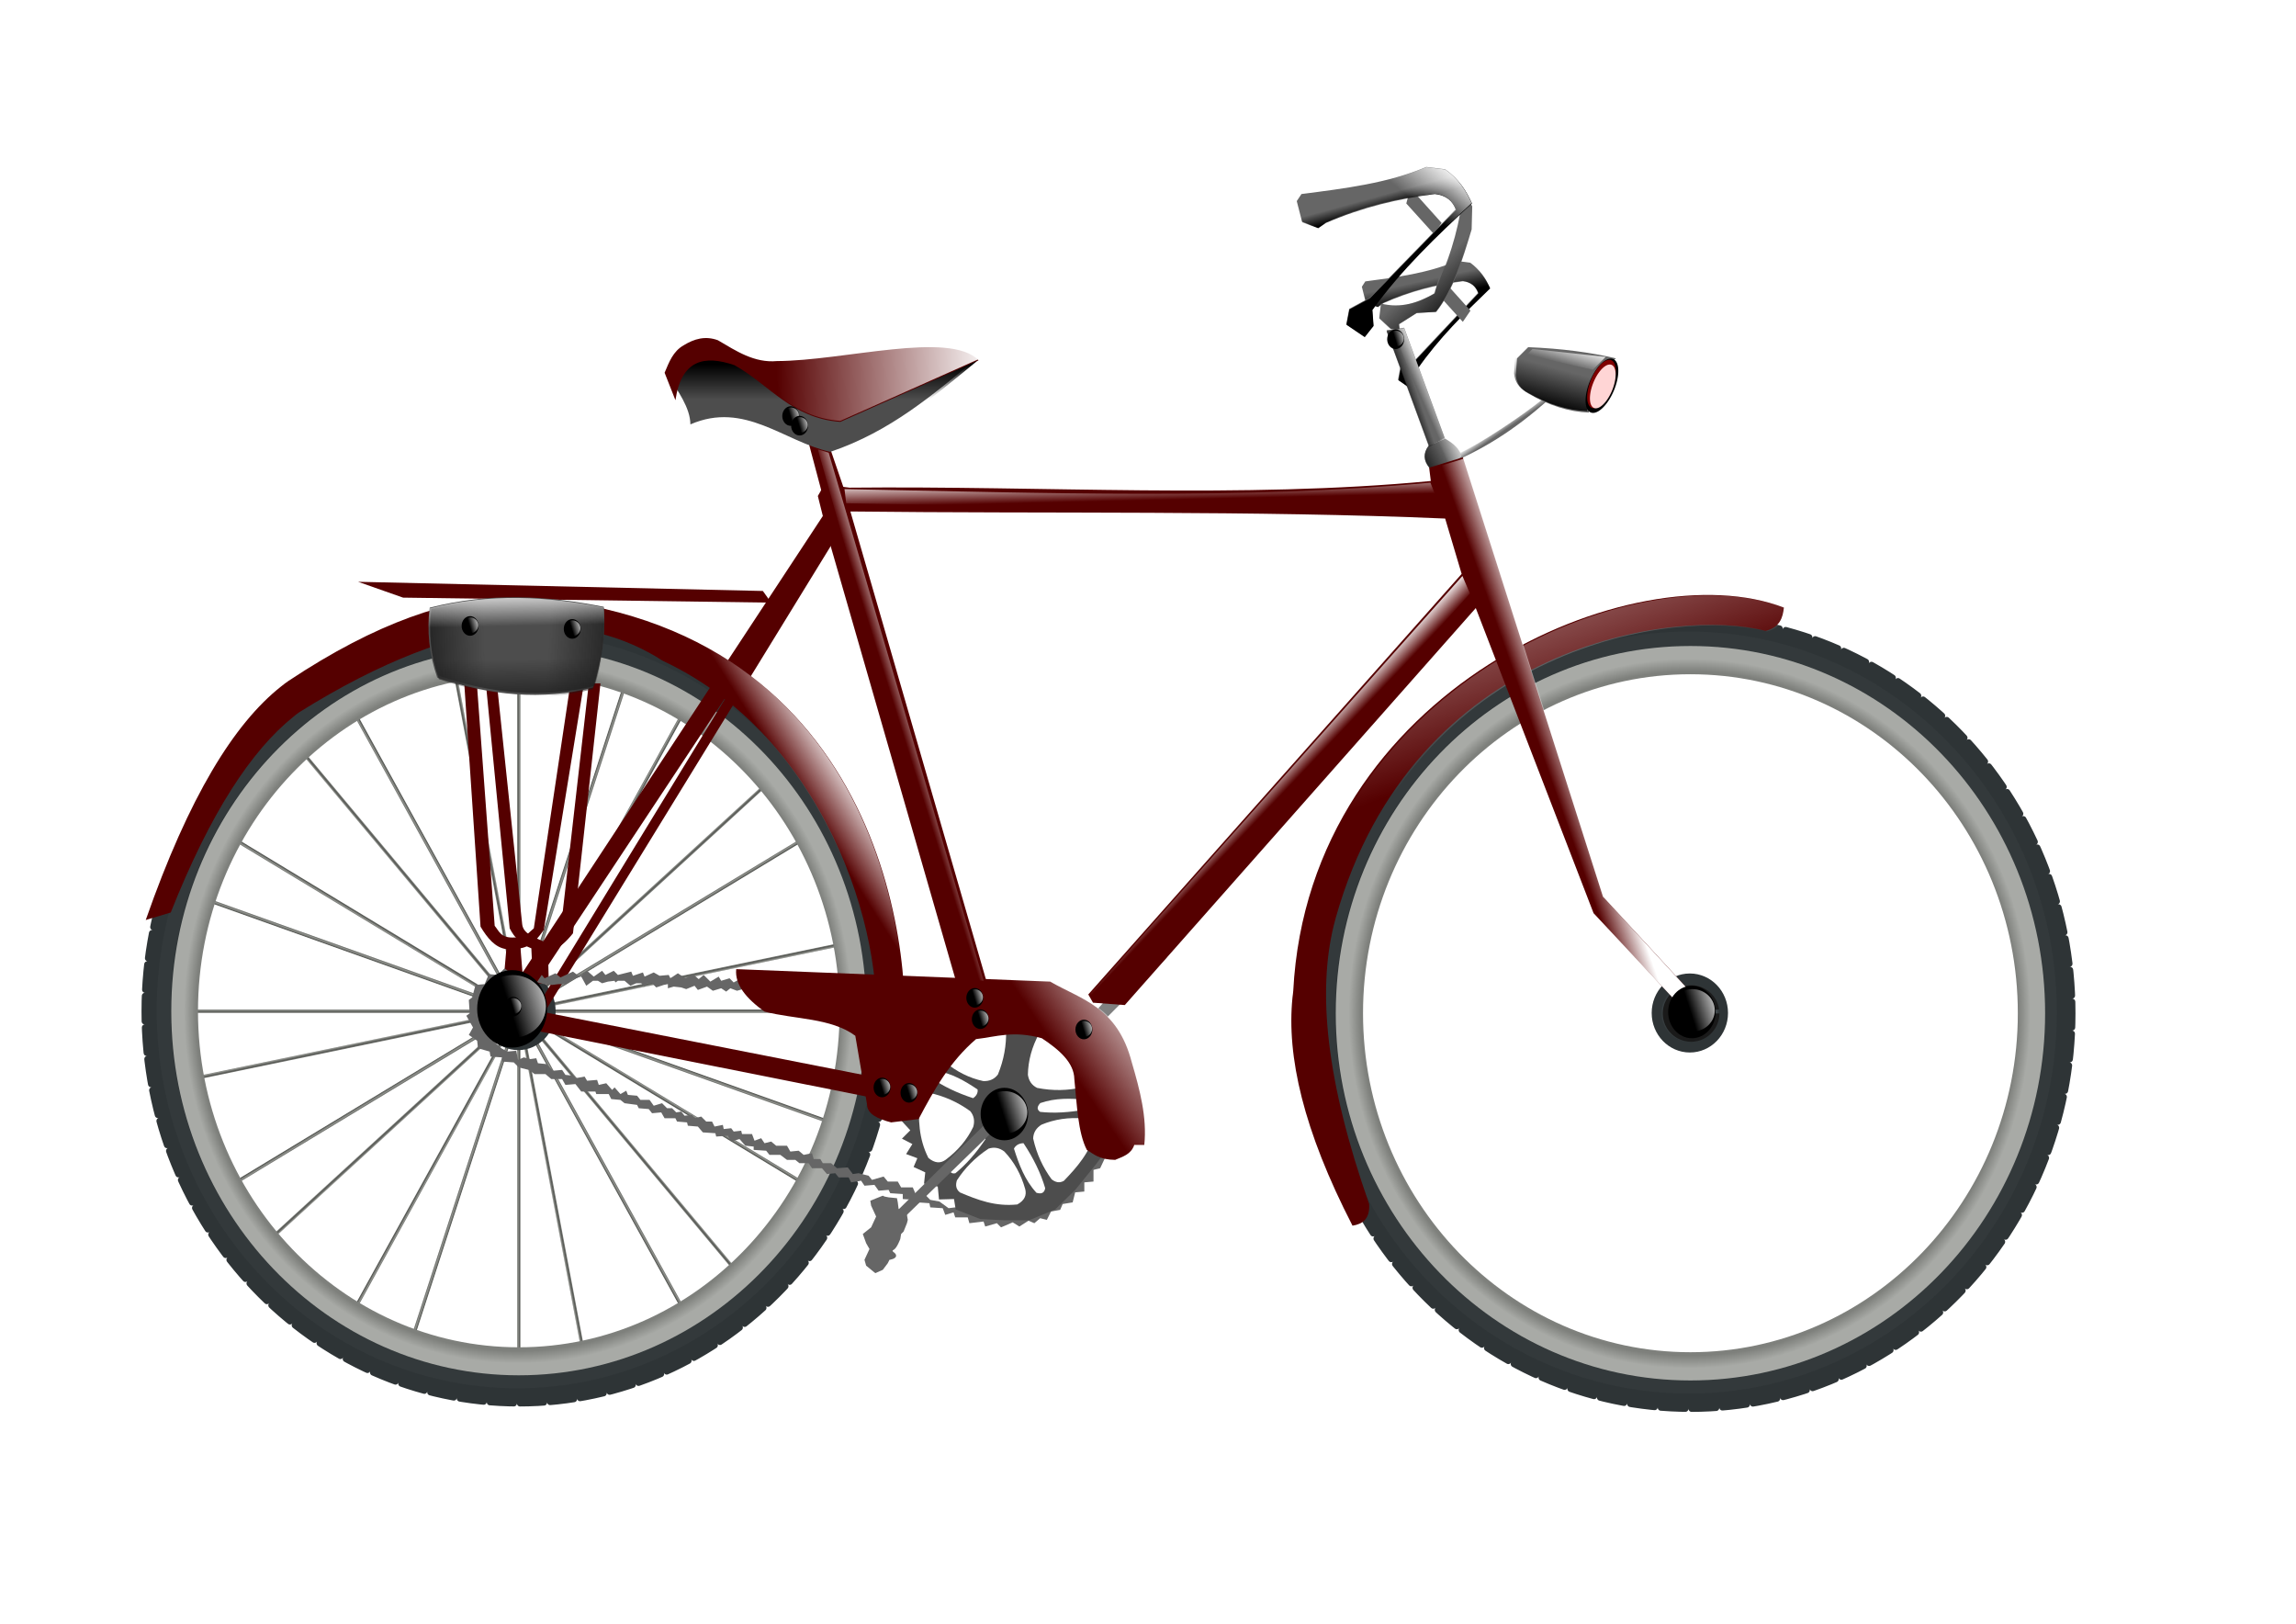<?xml version="1.0"?>
<svg xmlns:rdf="http://www.w3.org/1999/02/22-rdf-syntax-ns#" xmlns="http://www.w3.org/2000/svg" xmlns:cc="http://creativecommons.org/ns#" xmlns:xlink="http://www.w3.org/1999/xlink" xmlns:dc="http://purl.org/dc/elements/1.1/" xmlns:svg="http://www.w3.org/2000/svg" id="svg2985" height="210mm" width="297mm" version="1.1">
  <defs id="defs2987">
    <linearGradient id="linearGradient4360" x1="163.68" gradientUnits="userSpaceOnUse" y1="240.83" gradientTransform="translate(37.46 77.362)" x2="199.51" y2="239.61">
      <stop id="stop4356" stop-color="#1a1a1a" offset="0"/>
      <stop id="stop4358" stop-color="#1a1a1a" stop-opacity="0" offset="1"/>
    </linearGradient>
    <linearGradient id="linearGradient4402" x1="352.61" gradientUnits="userSpaceOnUse" y1="244.5" gradientTransform="translate(-45.603 70.033)" x2="313.93" y2="242.05">
      <stop id="stop4398" stop-color="#1a1a1a" offset="0"/>
      <stop id="stop4400" stop-color="#1a1a1a" stop-opacity="0" offset="1"/>
    </linearGradient>
    <linearGradient id="linearGradient4444" x1="524.44" gradientUnits="userSpaceOnUse" y1="364.61" gradientTransform="translate(-266.7 -17.916)" x2="524.03" y2="340.18">
      <stop id="stop4440" stop-color="#1a1a1a" offset="0"/>
      <stop id="stop4442" stop-color="#1a1a1a" stop-opacity="0" offset="1"/>
    </linearGradient>
    <linearGradient id="linearGradient4486" x1="527.69" gradientUnits="userSpaceOnUse" y1="258.75" gradientTransform="translate(-275.65 27.688)" x2="528.1" y2="278.29">
      <stop id="stop4482" stop-color="#fff" offset="0"/>
      <stop id="stop4484" stop-color="#fff" stop-opacity="0" offset="1"/>
    </linearGradient>
    <linearGradient id="linearGradient4519" y2="169.71" gradientUnits="userSpaceOnUse" y1="167.12" x2="379.47" x1="485.13">
      <stop id="stop4515" stop-color="#fff" offset="0"/>
      <stop id="stop4517" stop-color="#fff" stop-opacity="0" offset="1"/>
    </linearGradient>
    <linearGradient id="linearGradient4545" x1="532.64" gradientUnits="userSpaceOnUse" y1="188.71" gradientTransform="translate(-130.14 -10.365)" x2="532.64" y2="205.7">
      <stop id="stop4541" offset="0"/>
      <stop id="stop4543" stop-opacity="0" offset="1"/>
    </linearGradient>
    <linearGradient id="linearGradient4798" y2="602.81" gradientUnits="userSpaceOnUse" x2="622.16" y1="597.51" x1="638.85">
      <stop id="stop4771-4" stop-color="#fff" offset="0"/>
      <stop id="stop4773-5" stop-color="#fff" stop-opacity="0" offset="1"/>
    </linearGradient>
    <linearGradient id="linearGradient5212" x1="2262.3" xlink:href="#linearGradient4174" spreadMethod="reflect" gradientUnits="userSpaceOnUse" y1="431.39" gradientTransform="matrix(.68 -.134 .037 .186 737.79 1096.9)" x2="2263.8" y2="431.39"/>
    <linearGradient id="linearGradient4174">
      <stop id="stop4176" stop-color="#555753" offset="0"/>
      <stop id="stop4178" stop-color="#91938e" offset="1"/>
    </linearGradient>
    <linearGradient id="linearGradient4967" x1="2262.3" xlink:href="#linearGradient4174" spreadMethod="reflect" gradientUnits="userSpaceOnUse" y1="431.39" gradientTransform="matrix(-.68 .134 -.037 -.186 3888.1 858.95)" x2="2263.8" y2="431.39"/>
    <linearGradient id="linearGradient4961" x1="2262.3" xlink:href="#linearGradient4174" spreadMethod="reflect" gradientUnits="userSpaceOnUse" y1="431.39" gradientTransform="matrix(.134 .68 -.186 .037 2194 -597.23)" x2="2263.8" y2="431.39"/>
    <linearGradient id="linearGradient4883" x1="2262.3" xlink:href="#linearGradient4174" spreadMethod="reflect" gradientUnits="userSpaceOnUse" y1="431.39" gradientTransform="matrix(.693 0 0 .189 744.65 788.94)" x2="2263.8" y2="431.39"/>
    <linearGradient id="linearGradient4877" x1="2262.3" xlink:href="#linearGradient4174" spreadMethod="reflect" gradientUnits="userSpaceOnUse" y1="431.39" gradientTransform="matrix(.6 .346 -.095 .164 1049.2 30.117)" x2="2263.8" y2="431.39"/>
    <linearGradient id="linearGradient4871" x1="2262.3" xlink:href="#linearGradient4174" spreadMethod="reflect" gradientUnits="userSpaceOnUse" y1="431.39" gradientTransform="matrix(.346 .6 -.164 .095 1692.5 -474.75)" x2="2263.8" y2="431.39"/>
    <linearGradient id="linearGradient4865" x1="2262.3" xlink:href="#linearGradient4174" spreadMethod="reflect" gradientUnits="userSpaceOnUse" y1="431.39" gradientTransform="matrix(0 .693 -.189 1.6235e-8 2501.9 -590.37)" x2="2263.8" y2="431.39"/>
    <linearGradient id="linearGradient4862" x1="2262.3" xlink:href="#linearGradient4174" spreadMethod="reflect" gradientUnits="userSpaceOnUse" y1="431.39" gradientTransform="matrix(-.346 .6 -.164 -.095 3260.7 -285.77)" x2="2263.8" y2="431.39"/>
    <linearGradient id="linearGradient4853" x1="2262.3" xlink:href="#linearGradient4174" spreadMethod="reflect" gradientUnits="userSpaceOnUse" y1="431.39" gradientTransform="matrix(-.6 .346 -.095 -.164 3765.6 357.44)" x2="2263.8" y2="431.39"/>
    <linearGradient id="linearGradient4841" x1="2262.3" xlink:href="#linearGradient4174" spreadMethod="reflect" gradientUnits="userSpaceOnUse" y1="431.39" gradientTransform="matrix(-.6 -.346 .095 -.164 3576.6 1925.7)" x2="2263.8" y2="431.39"/>
    <linearGradient id="linearGradient4835" x1="2262.3" xlink:href="#linearGradient4174" spreadMethod="reflect" gradientUnits="userSpaceOnUse" y1="431.39" gradientTransform="matrix(-.346 -.6 .164 -.095 2933.4 2430.6)" x2="2263.8" y2="431.39"/>
    <linearGradient id="linearGradient4829" x1="2262.3" xlink:href="#linearGradient4174" spreadMethod="reflect" gradientUnits="userSpaceOnUse" y1="431.39" gradientTransform="matrix(1.4924e-8 -.693 .189 -1.6235e-8 2124 2546.2)" x2="2263.8" y2="431.39"/>
    <linearGradient id="linearGradient4823" x1="2262.3" xlink:href="#linearGradient4174" spreadMethod="reflect" gradientUnits="userSpaceOnUse" y1="431.39" gradientTransform="matrix(.346 -.6 .164 .095 1365.1 2241.6)" x2="2263.8" y2="431.39"/>
    <linearGradient id="linearGradient4817" x1="2262.3" xlink:href="#linearGradient4174" spreadMethod="reflect" gradientUnits="userSpaceOnUse" y1="431.39" gradientTransform="matrix(.6 -.346 .095 .164 860.27 1598.4)" x2="2263.8" y2="431.39"/>
    <linearGradient id="linearGradient4957" x1="2262.3" xlink:href="#linearGradient4174" spreadMethod="reflect" gradientUnits="userSpaceOnUse" y1="431.39" gradientTransform="matrix(.656 .223 -.061 .179 889.34 293.38)" x2="2263.8" y2="431.39"/>
    <linearGradient id="linearGradient4959" x1="2262.3" xlink:href="#linearGradient4174" spreadMethod="reflect" gradientUnits="userSpaceOnUse" y1="431.39" gradientTransform="matrix(.456 .521 -.143 .125 1422.3 -326.71)" x2="2263.8" y2="431.39"/>
    <linearGradient id="linearGradient4963" x1="2262.3" xlink:href="#linearGradient4174" spreadMethod="reflect" gradientUnits="userSpaceOnUse" y1="431.39" gradientTransform="matrix(-.223 .656 -.179 -.061 2997.5 -445.68)" x2="2263.8" y2="431.39"/>
    <linearGradient id="linearGradient4965" x1="2262.3" xlink:href="#linearGradient4174" spreadMethod="reflect" gradientUnits="userSpaceOnUse" y1="431.39" gradientTransform="matrix(-.521 .456 -.125 -.143 3617.6 87.318)" x2="2263.8" y2="431.39"/>
    <linearGradient id="linearGradient4969" x1="2262.3" xlink:href="#linearGradient4174" spreadMethod="reflect" gradientUnits="userSpaceOnUse" y1="431.39" gradientTransform="matrix(-.656 -.223 .061 -.179 3736.5 1662.5)" x2="2263.8" y2="431.39"/>
    <linearGradient id="linearGradient4971" x1="2262.3" xlink:href="#linearGradient4174" spreadMethod="reflect" gradientUnits="userSpaceOnUse" y1="431.39" gradientTransform="matrix(-.456 -.521 .143 -.125 3203.5 2282.6)" x2="2263.8" y2="431.39"/>
    <linearGradient id="linearGradient4973" x1="2262.3" xlink:href="#linearGradient4174" spreadMethod="reflect" gradientUnits="userSpaceOnUse" y1="431.39" gradientTransform="matrix(-.134 -.68 .186 -.037 2431.9 2553.1)" x2="2263.8" y2="431.39"/>
    <linearGradient id="linearGradient4975" x1="2262.3" xlink:href="#linearGradient4174" spreadMethod="reflect" gradientUnits="userSpaceOnUse" y1="431.39" gradientTransform="matrix(.223 -.656 .179 .061 1628.4 2401.5)" x2="2263.8" y2="431.39"/>
    <linearGradient id="linearGradient4977" x1="2262.3" xlink:href="#linearGradient4174" spreadMethod="reflect" gradientUnits="userSpaceOnUse" y1="431.39" gradientTransform="matrix(.521 -.456 .125 .143 1008.3 1868.5)" x2="2263.8" y2="431.39"/>
    <linearGradient id="linearGradient4847" x1="2262.3" xlink:href="#linearGradient4174" spreadMethod="reflect" gradientUnits="userSpaceOnUse" y1="431.39" gradientTransform="matrix(-.693 -2.8317e-8 -1.6235e-8 -.189 3881.2 1166.9)" x2="2263.8" y2="431.39"/>
    <filter id="filter5583" color-interpolation-filters="sRGB">
      <feGaussianBlur id="feGaussianBlur5585" stdDeviation="27.212"/>
    </filter>
    <radialGradient id="radialGradient4129" gradientUnits="userSpaceOnUse" cy="977.92" cx="2312.9" gradientTransform="matrix(.182 0 0 .183 1891.4 799.18)" r="1151.6">
      <stop id="stop4125" stop-color="#555753" offset="0"/>
      <stop id="stop4131" stop-color="#7e807c" offset=".964"/>
      <stop id="stop4127" stop-color="#a8aaa6" offset="1"/>
    </radialGradient>
    <radialGradient id="radialGradient4999" gradientUnits="userSpaceOnUse" cy="882.66" cx="2226.4" gradientTransform="matrix(.764 0 0 .736 526.09 233.35)" r="133.34">
      <stop id="stop4995" stop-color="#2e3436" offset="0"/>
      <stop id="stop5192" stop-color="#505a5e" offset=".821"/>
      <stop id="stop4997" stop-color="#2e3436" offset="1"/>
    </radialGradient>
    <linearGradient id="linearGradient3595" y2="187.08" gradientUnits="userSpaceOnUse" y1="183.62" x2="691.58" x1="699.52">
      <stop id="stop3450" stop-color="#fff" offset="0"/>
      <stop id="stop3452" stop-color="#fff" stop-opacity="0" offset="1"/>
    </linearGradient>
    <linearGradient id="linearGradient3637" y2="99.136" gradientUnits="userSpaceOnUse" y1="79.999" x2="692.39" x1="707.87">
      <stop id="stop4751" stop-color="#fff" offset="0"/>
      <stop id="stop4753" stop-color="#fff" stop-opacity="0" offset="1"/>
    </linearGradient>
    <linearGradient id="linearGradient3641" y2="180.16" gradientUnits="userSpaceOnUse" y1="169.78" x2="772.2" x1="775.05">
      <stop id="stop4691" stop-color="#fff" offset="0"/>
      <stop id="stop4693" stop-color="#fff" stop-opacity="0" offset="1"/>
    </linearGradient>
    <linearGradient id="linearGradient3644" y2="374.38" gradientUnits="userSpaceOnUse" y1="370.72" x2="446.26" x1="458.07">
      <stop id="stop4655" stop-color="#fff" offset="0"/>
      <stop id="stop4657" stop-color="#fff" stop-opacity="0" offset="1"/>
    </linearGradient>
    <linearGradient id="linearGradient3647" y2="395.15" gradientUnits="userSpaceOnUse" y1="387.82" x2="620.12" x1="612.39">
      <stop id="stop4645" stop-color="#fff" offset="0"/>
      <stop id="stop4647" stop-color="#fff" stop-opacity="0" offset="1"/>
    </linearGradient>
    <linearGradient id="linearGradient3650" y2="244.56" gradientUnits="userSpaceOnUse" y1="232.18" x2="559.13" x1="558.84">
      <stop id="stop4635" stop-color="#fff" offset="0"/>
      <stop id="stop4637" stop-color="#fff" stop-opacity="0" offset="1"/>
    </linearGradient>
    <linearGradient id="linearGradient3653" y2="529.11" gradientUnits="userSpaceOnUse" y1="497.35" x2="527.69" x1="574.11">
      <stop id="stop4625" stop-color="#fff" offset="0"/>
      <stop id="stop4627" stop-color="#fff" stop-opacity="0" offset="1"/>
    </linearGradient>
    <linearGradient id="linearGradient3656" y2="292.13" gradientUnits="userSpaceOnUse" y1="286.43" x2="727.21" x1="743.49">
      <stop id="stop4599" stop-color="#fff" offset="0"/>
      <stop id="stop4601" stop-color="#fff" stop-opacity="0" offset="1"/>
    </linearGradient>
    <linearGradient id="linearGradient3670" x1="583.89" gradientUnits="userSpaceOnUse" y1="201.95" gradientTransform="translate(106.53 -1.152)" x2="588.78" y2="200.23">
      <stop id="stop4304" stop-color="#1a1a1a" offset="0"/>
      <stop id="stop4306" stop-color="#1a1a1a" stop-opacity="0" offset="1"/>
    </linearGradient>
    <linearGradient id="linearGradient3673" x1="571.8" gradientUnits="userSpaceOnUse" y1="172.59" gradientTransform="translate(141.37 -25.912)" x2="558.26" y2="157.9">
      <stop id="stop4278" stop-color="#1a1a1a" offset="0"/>
      <stop id="stop4280" stop-color="#1a1a1a" stop-opacity="0" offset="1"/>
    </linearGradient>
    <linearGradient id="linearGradient3678" x1="557.98" gradientUnits="userSpaceOnUse" y1="96.001" gradientTransform="translate(114.01 7.198)" x2="556.25" y2="89.667">
      <stop id="stop4206" offset="0"/>
      <stop id="stop4208" stop-opacity="0" offset="1"/>
    </linearGradient>
    <linearGradient id="linearGradient3681" x1="878.14" gradientUnits="userSpaceOnUse" y1="168.27" gradientTransform="translate(-120.92 31.095)" x2="883.32" y2="149.27">
      <stop id="stop4180" offset="0"/>
      <stop id="stop4182" stop-opacity="0" offset="1"/>
    </linearGradient>
    <linearGradient id="linearGradient3685" y2="410.21" gradientUnits="userSpaceOnUse" y1="394.74" x2="404.73" x1="429.16">
      <stop id="stop4681" stop-color="#fff" offset="0"/>
      <stop id="stop4683" stop-color="#fff" stop-opacity="0" offset="1"/>
    </linearGradient>
    <linearGradient id="linearGradient3702" y2="219.86" gradientUnits="userSpaceOnUse" y1="215.18" x2="704.81" x1="715.81">
      <stop id="stop3492" stop-color="#fff" offset="0"/>
      <stop id="stop3494" stop-color="#fff" stop-opacity="0" offset="1"/>
    </linearGradient>
    <linearGradient id="linearGradient3705" x1="582.45" gradientUnits="userSpaceOnUse" y1="214.91" gradientTransform="translate(113.44 12.668)" x2="593.39" y2="208.86">
      <stop id="stop4330" stop-color="#1a1a1a" offset="0"/>
      <stop id="stop4332" stop-color="#1a1a1a" stop-opacity="0" offset="1"/>
    </linearGradient>
    <linearGradient id="linearGradient3709" y2="354.84" gradientUnits="userSpaceOnUse" y1="194.41" x2="772" x1="712.55">
      <stop id="stop4573" stop-color="#fff" offset="0"/>
      <stop id="stop4575" stop-color="#fff" stop-opacity="0" offset="1"/>
    </linearGradient>
    <linearGradient id="linearGradient3719" x1="550.49" gradientUnits="userSpaceOnUse" y1="129.98" gradientTransform="translate(147.41 16.411)" x2="548.47" y2="120.76">
      <stop id="stop4232" offset="0"/>
      <stop id="stop4234" stop-opacity="0" offset="1"/>
    </linearGradient>
    <linearGradient id="linearGradient3723" y2="210.5" gradientUnits="userSpaceOnUse" y1="207.24" x2="735.55" x1="733.32">
      <stop id="stop3518" stop-color="#fff" offset="0"/>
      <stop id="stop3520" stop-color="#fff" stop-opacity="0" offset="1"/>
    </linearGradient>
    <filter id="filter5583-6" color-interpolation-filters="sRGB">
      <feGaussianBlur id="feGaussianBlur5585-5" stdDeviation="27.212"/>
    </filter>
  </defs>
  <g id="layer1">
    <g id="g4251">
      <g id="g3252-1" transform="matrix(.779 0 0 .816 -1548.1 -303.69)">
        <path id="path5208-4" fill-rule="evenodd" fill="url(#linearGradient5212)" d="m2270.3 767.66 41.634 210.46 1.975-0.391-41.634-210.46-1.975 0.391z"/>
        <path id="path4945-3" fill-rule="evenodd" fill="url(#linearGradient4967)" d="m2355.6 1188.2-41.634-210.46-1.975 0.391 41.635 210.46 1.975-0.391z"/>
        <path id="path4939-6" fill-rule="evenodd" fill="url(#linearGradient4961)" d="m2523.2 935.3-210.46 41.635 0.391 1.975 210.46-41.635-0.391-1.975z"/>
        <path id="path4168-8" fill-rule="evenodd" fill="url(#linearGradient4883)" d="m2311.9 763.39v214.54h2.014v-214.54h-2.014z"/>
        <path id="path4186-7" fill-rule="evenodd" fill="url(#linearGradient4877)" d="m2419.3 791.62-107.27 185.79 1.744 1.007 107.27-185.79-1.744-1.007z"/>
        <path id="path4194-5" fill-rule="evenodd" fill="url(#linearGradient4871)" d="m2498.2 869.78-185.79 107.27 1.007 1.744 185.79-107.27-1.007-1.744z"/>
        <path id="path4202-9" fill-rule="evenodd" fill="url(#linearGradient4865)" d="m2527.5 976.92-214.54 0v2.013l214.54 0v-2.013z"/>
        <path id="path4206-2" fill-rule="evenodd" fill="url(#linearGradient4862)" d="m2499.2 1084.3-185.79-107.27-1.007 1.744 185.79 107.27 1.007-1.744z"/>
        <path id="path4218-8" fill-rule="evenodd" fill="url(#linearGradient4853)" d="m2421.1 1163.2-107.27-185.79-1.744 1.007 107.27 185.79 1.744-1.007z"/>
        <path id="path4601-0" fill-rule="evenodd" fill="url(#linearGradient4841)" d="m2206.5 1164.2 107.27-185.79-1.744-1.007-107.27 185.79 1.744 1.007z"/>
        <path id="path4609-6" fill-rule="evenodd" fill="url(#linearGradient4835)" d="m2127.6 1086.1 185.79-107.27-1.007-1.744-185.79 107.27 1.007 1.744z"/>
        <path id="path4617-4" fill-rule="evenodd" fill="url(#linearGradient4829)" d="m2098.4 978.93h214.54v-2.013l-214.54 0v2.013z"/>
        <path id="path4625-9" fill-rule="evenodd" fill="url(#linearGradient4823)" d="m2126.6 871.53 185.79 107.27 1.007-1.744-185.79-107.27-1.007 1.744z"/>
        <path id="path4633-1" fill-rule="evenodd" fill="url(#linearGradient4817)" d="m2204.8 792.63 107.27 185.79 1.744-1.007-107.27-185.79-1.744 1.007z"/>
        <path id="path4935-5" fill-rule="evenodd" fill="url(#linearGradient4957)" d="m2381.2 774.52-69.172 203.08 1.906 0.649 69.172-203.08-1.906-0.649z"/>
        <path id="path4937-2" fill-rule="evenodd" fill="url(#linearGradient4959)" d="m2473.7 835.88-161.44 141.29 1.326 1.515 161.44-141.29-1.326-1.515z"/>
        <path id="path4941-3" fill-rule="evenodd" fill="url(#linearGradient4963)" d="m2516.3 1046.1-203.08-69.172-0.649 1.906 203.08 69.172 0.649-1.906z"/>
        <path id="path4943-0" fill-rule="evenodd" fill="url(#linearGradient4965)" d="m2455 1138.7-141.29-161.44-1.515 1.326 141.29 161.44 1.515-1.326z"/>
        <path id="path4947-9" fill-rule="evenodd" fill="url(#linearGradient4969)" d="m2244.7 1181.3 69.172-203.08-1.906-0.649-69.172 203.08 1.906 0.649z"/>
        <path id="path4949-8" fill-rule="evenodd" fill="url(#linearGradient4971)" d="m2152.2 1120 161.44-141.29-1.326-1.515-161.44 141.29 1.326 1.515z"/>
        <path id="path4951-1" fill-rule="evenodd" fill="url(#linearGradient4973)" d="m2102.7 1020.5 210.46-41.635-0.391-1.975-210.46 41.635 0.391 1.975z"/>
        <path id="path4953-5" fill-rule="evenodd" fill="url(#linearGradient4975)" d="m2109.5 909.7 203.08 69.172 0.649-1.906-203.08-69.172-0.649 1.906z"/>
        <path id="path4955-8" fill-rule="evenodd" fill="url(#linearGradient4977)" d="m2170.9 817.14 141.29 161.44 1.515-1.326-141.29-161.44-1.515 1.326z"/>
        <path id="path4226-3" fill-rule="evenodd" fill="url(#linearGradient4847)" d="m2313.9 1192.5v-214.54l-2.013-0v214.54h2.013z"/>
        <path id="path2160-9" stroke-linejoin="round" d="m2312.9 743.02c-129.66 0-234.9 105.23-234.9 234.9 0 129.66 105.23 234.9 234.9 234.9 129.66 0 234.9-105.24 234.9-234.9s-105.23-234.9-234.9-234.9zm0 16.781c120.4 0 218.12 97.715 218.12 218.12s-97.716 218.12-218.12 218.12-218.12-97.722-218.12-218.12 97.715-218.12 218.12-218.12z" stroke="#2e3436" stroke-linecap="round" stroke-dasharray="15.153, 3.788" stroke-width="3.788" fill="#2e3436"/>
        <path id="path5560-2" opacity=".165" d="m2312.9-219.41c-660.91-0-1197.3 536.4-1197.3 1197.3 0 660.91 536.4 1197.3 1197.3 1197.3 660.91-0 1197.3-536.43 1197.3-1197.3-0-660.91-536.4-1197.3-1197.3-1197.3zm0 45.75c635.67 0 1151.6 515.89 1151.6 1151.6 0 635.66-515.9 1151.6-1151.6 1151.6-635.6 0-1151.5-515.9-1151.5-1151.6 0-635.67 515.89-1151.6 1151.6-1151.6z" transform="matrix(.189 0 0 .189 1874.8 792.69)" filter="url(#filter5583-6)" fill="#eeeeec"/>
        <path id="path2164-5" d="m2312.9 759.8c-120.4 0-218.12 97.715-218.12 218.12s97.715 218.12 218.12 218.12 218.12-97.721 218.12-218.12-97.716-218.12-218.12-218.12zm0 16.781c111.14 0 201.34 90.197 201.34 201.34s-90.202 201.34-201.34 201.34-201.34-90.202-201.34-201.34 90.202-201.34 201.34-201.34z" fill="url(#radialGradient4129)"/>
        <path id="path4151-3" transform="matrix(.176 0 0 .176 1920.7 822.43)" fill="url(#radialGradient4999)" d="m2359.7 882.66c0 73.642-59.698 133.34-133.34 133.34s-133.34-59.698-133.34-133.34 59.698-133.34 133.34-133.34 133.34 59.698 133.34 133.34z"/>
        <path id="path4983-2" transform="matrix(.106 0 0 .106 2077.3 884.49)" fill="#2e3436" d="m2359.7 882.66c0 73.642-59.698 133.34-133.34 133.34s-133.34-59.698-133.34-133.34 59.698-133.34 133.34-133.34 133.34 59.698 133.34 133.34z"/>
      </g>
      <g id="g3252" transform="matrix(.795 0 0 .823 -1012.3 -309.54)">
        <path id="path5208" fill-rule="evenodd" fill="url(#linearGradient5212)" d="m2270.3 767.66 41.634 210.46 1.975-0.391-41.634-210.46-1.975 0.391z"/>
        <path id="path4945" fill-rule="evenodd" fill="url(#linearGradient4967)" d="m2355.6 1188.2-41.634-210.46-1.975 0.391 41.635 210.46 1.975-0.391z"/>
        <path id="path4939" fill-rule="evenodd" fill="url(#linearGradient4961)" d="m2523.2 935.3-210.46 41.635 0.391 1.975 210.46-41.635-0.391-1.975z"/>
        <path id="path4168" fill-rule="evenodd" fill="url(#linearGradient4883)" d="m2311.9 763.39v214.54h2.014v-214.54h-2.014z"/>
        <path id="path4186" fill-rule="evenodd" fill="url(#linearGradient4877)" d="m2419.3 791.62-107.27 185.79 1.744 1.007 107.27-185.79-1.744-1.007z"/>
        <path id="path4194" fill-rule="evenodd" fill="url(#linearGradient4871)" d="m2498.2 869.78-185.79 107.27 1.007 1.744 185.79-107.27-1.007-1.744z"/>
        <path id="path4202" fill-rule="evenodd" fill="url(#linearGradient4865)" d="m2527.5 976.92-214.54 0v2.013l214.54 0v-2.013z"/>
        <path id="path4206" fill-rule="evenodd" fill="url(#linearGradient4862)" d="m2499.2 1084.3-185.79-107.27-1.007 1.744 185.79 107.27 1.007-1.744z"/>
        <path id="path4218" fill-rule="evenodd" fill="url(#linearGradient4853)" d="m2421.1 1163.2-107.27-185.79-1.744 1.007 107.27 185.79 1.744-1.007z"/>
        <path id="path4601" fill-rule="evenodd" fill="url(#linearGradient4841)" d="m2206.5 1164.2 107.27-185.79-1.744-1.007-107.27 185.79 1.744 1.007z"/>
        <path id="path4609" fill-rule="evenodd" fill="url(#linearGradient4835)" d="m2127.6 1086.1 185.79-107.27-1.007-1.744-185.79 107.27 1.007 1.744z"/>
        <path id="path4617" fill-rule="evenodd" fill="url(#linearGradient4829)" d="m2098.4 978.93h214.54v-2.013l-214.54 0v2.013z"/>
        <path id="path4625" fill-rule="evenodd" fill="url(#linearGradient4823)" d="m2126.6 871.53 185.79 107.27 1.007-1.744-185.79-107.27-1.007 1.744z"/>
        <path id="path4633" fill-rule="evenodd" fill="url(#linearGradient4817)" d="m2204.8 792.63 107.27 185.79 1.744-1.007-107.27-185.79-1.744 1.007z"/>
        <path id="path4935" fill-rule="evenodd" fill="url(#linearGradient4957)" d="m2381.2 774.52-69.172 203.08 1.906 0.649 69.172-203.08-1.906-0.649z"/>
        <path id="path4937" fill-rule="evenodd" fill="url(#linearGradient4959)" d="m2473.7 835.88-161.44 141.29 1.326 1.515 161.44-141.29-1.326-1.515z"/>
        <path id="path4941" fill-rule="evenodd" fill="url(#linearGradient4963)" d="m2516.3 1046.1-203.08-69.172-0.649 1.906 203.08 69.172 0.649-1.906z"/>
        <path id="path4943" fill-rule="evenodd" fill="url(#linearGradient4965)" d="m2455 1138.7-141.29-161.44-1.515 1.326 141.29 161.44 1.515-1.326z"/>
        <path id="path4947" fill-rule="evenodd" fill="url(#linearGradient4969)" d="m2244.7 1181.3 69.172-203.08-1.906-0.649-69.172 203.08 1.906 0.649z"/>
        <path id="path4949" fill-rule="evenodd" fill="url(#linearGradient4971)" d="m2152.2 1120 161.44-141.29-1.326-1.515-161.44 141.29 1.326 1.515z"/>
        <path id="path4951" fill-rule="evenodd" fill="url(#linearGradient4973)" d="m2102.7 1020.5 210.46-41.635-0.391-1.975-210.46 41.635 0.391 1.975z"/>
        <path id="path4953" fill-rule="evenodd" fill="url(#linearGradient4975)" d="m2109.5 909.7 203.08 69.172 0.649-1.906-203.08-69.172-0.649 1.906z"/>
        <path id="path4955" fill-rule="evenodd" fill="url(#linearGradient4977)" d="m2170.9 817.14 141.29 161.44 1.515-1.326-141.29-161.44-1.515 1.326z"/>
        <path id="path4226" fill-rule="evenodd" fill="url(#linearGradient4847)" d="m2313.9 1192.5v-214.54l-2.013-0v214.54h2.013z"/>
        <path id="path2160" stroke-linejoin="round" d="m2312.9 743.02c-129.66 0-234.9 105.23-234.9 234.9 0 129.66 105.23 234.9 234.9 234.9 129.66 0 234.9-105.24 234.9-234.9s-105.23-234.9-234.9-234.9zm0 16.781c120.4 0 218.12 97.715 218.12 218.12s-97.716 218.12-218.12 218.12-218.12-97.722-218.12-218.12 97.715-218.12 218.12-218.12z" stroke="#2e3436" stroke-linecap="round" stroke-dasharray="15.153, 3.788" stroke-width="3.788" fill="#2e3436"/>
        <path id="path5560" opacity=".165" d="m2312.9-219.41c-660.91-0-1197.3 536.4-1197.3 1197.3 0 660.91 536.4 1197.3 1197.3 1197.3 660.91-0 1197.3-536.43 1197.3-1197.3-0-660.91-536.4-1197.3-1197.3-1197.3zm0 45.75c635.67 0 1151.6 515.89 1151.6 1151.6 0 635.66-515.9 1151.6-1151.6 1151.6-635.6 0-1151.5-515.9-1151.5-1151.6 0-635.67 515.89-1151.6 1151.6-1151.6z" transform="matrix(.189 0 0 .189 1874.8 792.69)" filter="url(#filter5583)" fill="#eeeeec"/>
        <path id="path2164" d="m2312.9 759.8c-120.4 0-218.12 97.715-218.12 218.12s97.715 218.12 218.12 218.12 218.12-97.721 218.12-218.12-97.716-218.12-218.12-218.12zm0 16.781c111.14 0 201.34 90.197 201.34 201.34s-90.202 201.34-201.34 201.34-201.34-90.202-201.34-201.34 90.202-201.34 201.34-201.34z" fill="url(#radialGradient4129)"/>
        <path id="path4151" transform="matrix(.176 0 0 .176 1920.7 822.43)" fill="url(#radialGradient4999)" d="m2359.7 882.66c0 73.642-59.698 133.34-133.34 133.34s-133.34-59.698-133.34-133.34 59.698-133.34 133.34-133.34 133.34 59.698 133.34 133.34z"/>
        <path id="path4983" transform="matrix(.106 0 0 .106 2077.3 884.49)" fill="#2e3436" d="m2359.7 882.66c0 73.642-59.698 133.34-133.34 133.34s-133.34-59.698-133.34-133.34 59.698-133.34 133.34-133.34 133.34 59.698 133.34 133.34z"/>
      </g>
      <path id="path3007" fill="#500" d="m407.17 265.26-142.51 232.09-3.26-3.26 141.7-232.09z"/>
      <path id="path3009" fill="#500" d="m863.2 308.42c-43.245-11.522-172.17 5.685-210.13 140.17-0.371 1.313-0.719 2.647-1.048 4.001-7.736 31.873-4.008 75.144 17.369 135.96 0.405 7.273-3.148 9.795-8.143 10.586-24.098-46.757-32.235-82.815-29.354-111.49 0.11-1.09 0.32-2.161 0.376-3.237 7.672-147.97 167.44-215.31 239.89-187.4-0.547 5.02-1.978 9.597-8.958 11.401z"/>
      <path id="path3011" fill="#500" d="m83.47 446.05-12.215 3.664c21.104-60.385 43.26-96.081 66.167-114.16 1.206-0.951 2.39-1.889 3.623-2.709 43.017-28.602 78.98-40.614 109.37-41.085 1.917-0.03 3.815-0.085 5.684 0.048 180.29 12.778 191.63 184.87 184.87 224.27l-13.844-7.329c7.47-41.392-18.268-145.79-102.8-185.59-1.267-0.597-2.374-1.489-3.584-2.201-39.081-22.991-94.142-22.861-174.33 27.126-1.066 0.665-2.024 1.522-3.034 2.334-20.408 16.392-40.423 46.591-59.901 95.627z"/>
      <path id="path3013" fill="none" d="m115.23 336.11c4.069 4.13 7.432 8.361 7.736 13.029l-22.394 31.759c-2.903 0.694-7.943-1.467-10.586-2.85z"/>
      <path id="path3015" fill="none" d="m115.23 335.7-24.837 41.939c-1.493 0.238-2.986 0.532-4.479-0.814l10.179-43.567c7.042 0.068 14.202 0.004 19.137 2.443z"/>
      <path id="path3019" fill="#500" d="m226.79 331.22 8.143 121.74c3.354 5.584 7.116 10.251 12.622 10.994l-1.629 18.73 10.179 0.814-1.629-19.951c5.997-1.155 8.551-5.179 11.401-8.958l19.544-120.12-6.515-0.407-17.916 119.71c-2.661 2.184-4.667 5.351-9.365 4.479-6.786 0.452-7.582-3.089-9.772-5.7l-8.958-121.74z"/>
      <path id="path3021" fill="#500" d="m237.38 332.44 11.808 121.34c2.268 4.518 5.607 7.965 10.586 9.772l0.814 17.101 7.736 0.407-0.407-15.472c5.018-1.544 8.816-5.123 12.215-9.365l13.437-122.15h-5.7l-13.437 117.67c-1.679 4.314-4.702 6.948-8.551 8.551-4.651-2.149-10.084-3.809-10.586-8.551l-12.622-120.12z"/>
      <path id="path3044" fill="#500" d="m480.05 536.84-232.09-45.603-2.036 9.365 232.9 46.418z"/>
      <path id="path3200" fill="#666" d="m537.87 571.05-3.257 0.814v5.7l-4.479 0.407v4.479l-4.479 0.407-1.222 4.886-4.886 0.814-1.222 2.85-4.479 0.814-2.036 4.072-3.257-0.814-2.85 2.443-2.85-1.222-4.479 2.85-3.257-2.036-5.7 2.443-2.036-2.036-5.7 1.629-0.814-2.443-6.922 0.814-0.814-2.85h-6.108l-0.814-2.443-4.072 1.222-1.222-3.257-6.108-0.407-0.407-2.036-5.7-0.407-0.814-1.222-6.515-0.407v-2.443l-6.108-0.407-0.814-1.629-4.886 0.407-2.036-2.85-4.886 0.407-1.629-2.443-4.886 0.814-1.222-2.443h-4.886l-1.629-2.036-4.072 0.407-2.443-2.85h-4.886l-1.629-2.443h-4.479l-2.036-1.629h-4.072l-3.257-2.443h-5.293l-1.629-2.036-6.108-0.407v-1.629l-4.072-0.407-2.85-3.257-4.072 1.222-1.629-2.85-5.7 0.407-0.407-1.629-6.108-0.407-2.443-2.85-4.886-0.407-0.407-1.629-4.886-0.407-0.814-1.629h-5.293l-1.629-2.85-4.479 0.407-1.629-2.036-4.886-0.407-0.814-1.629-6.108-0.814-2.036-1.629-4.479-0.407-1.222-2.443h-6.108l-0.407-1.222h-6.922l-2.85-3.664-4.886 0.407-1.629-2.85h-5.293l-2.85-2.443h-5.293l-2.85-2.036-4.886-1.222-2.443-2.443-5.7-0.407v-2.036l-5.7-0.407-0.407-2.443-5.7-1.629-0.407-3.664-4.072-2.85 2.036-3.664-3.257-5.7 1.629-1.222-0.407-6.515 1.629-1.222 1.629-6.108 4.479-0.407 2.036-4.886 4.479 0.407 3.257-3.257 4.479 3.664 5.293-2.443 2.85 3.257 4.479-2.443 2.443 2.85 5.293-2.443 2.443 2.036 6.108-2.85 3.257 2.443 3.664-2.85 3.257 2.85 4.072-2.85 1.629 2.036 4.072-2.036 2.036 2.036 6.515-1.629 0.814 2.036 4.886-1.629 0.814 2.036 4.479-2.036 2.85 1.629 4.479-0.407 0.814 1.629 3.664-2.443 3.664 2.443 3.664-2.036 2.85 2.443 2.443-2.036 3.257 3.257 4.072-2.443 1.222 2.036 4.072-1.222 2.036 2.036 3.664-2.036 1.629 2.443-0.814 2.85-2.85 0.814-3.257-1.222-2.036 1.629-2.443-1.629-4.072 1.222-2.85-2.036-4.479 1.629-1.629-2.036-4.072 1.629-2.443-0.814-3.664-0.407-2.85 0.814v-2.036l-2.036 0.407-3.664 1.222-2.036-2.036h-2.443l-1.222 1.629-1.629-1.629h-2.443l-2.85 1.222-2.85-2.443h-3.257l-1.222 0.814-0.407-0.814-3.257 0.407-2.85 0.814-2.036-1.222h-2.443l-3.257 2.443-2.443-4.479-4.072 1.222-3.257 2.443h-3.664l-3.257 0.407-4.072-0.407-4.479-1.222-5.293-0.407-5.7-0.814-5.7 0.814-6.108 3.257-3.257 3.664 0.407 7.736 0.814 8.551 3.664 5.293 4.886 4.479 2.85 1.629 4.479-0.407 0.814 4.479 2.85-1.222 3.257 0.814 2.85-0.407 0.814 2.443 4.072 0.407 3.257 3.257 4.479-0.407 1.629 2.443 4.072 0.407 0.814 1.222 4.479-0.814 1.222 2.036 4.886-0.407 0.814 2.443 3.664-0.814 2.85 3.257 1.222-1.222 2.85 3.257 2.85-1.629 0.814 2.036 4.479 0.407 1.629 2.036h4.479l2.036 2.85 4.072-1.222 2.443 2.443h2.443l2.036 2.036 2.443-0.407 1.629 2.036 3.664-0.407 1.222 1.629 3.257-0.814 2.443 2.443h2.85l1.222 2.443 4.072-0.814 0.407 2.036 3.664-0.407 1.222 1.629 3.664-0.407 0.407 1.629h4.886l1.222 3.257 3.257-1.222 1.629 2.443 3.257-0.814 2.443 2.036h5.293l1.629 2.85 4.072-0.407 2.443 2.036 4.072-0.814 0.814 2.85h3.257l1.222 2.036h4.072l2.85 2.443 5.293-0.407 2.443 3.257 2.85-0.407 4.886 1.222 1.629 2.036 5.7-1.629 2.036 2.443h4.886l1.629 2.85h5.7l1.222 2.85 4.479 0.407 2.85 2.85 4.479 0.814 4.479 3.257 3.257-0.407 7.329 1.629 4.886 2.036 4.886-0.814 8.551 1.222h11.401l9.772-4.479 8.958-6.922 3.257-4.886 4.479-5.293 4.886-4.479 2.036-3.664 2.036-2.443 1.629 2.036z"/>
      <path id="path3202" fill="#808080" d="m565.15 462.33c-23.217 23.249-42.954 51.37-71.002 67.855l-2.081 1.989c-5.658 0.582-8.239 4.241-9.572 9.148-2.195 6.625 4.33 9.981 10.586 13.437 6.645-2.069 9.312-6.525 10.557-11.835l2.498-2.801c18.947-29.838 42.388-49.19 64.307-72.092z"/>
      <path id="path3206" fill="#666" d="m431.6 620.72 2.443-3.257 0.814-1.629s3.257-0.407 3.257-2.036-2.85-2.036-1.222-2.85c1.629-0.814 3.257-5.293 3.257-5.293l0.407-2.443 1.222-1.222 1.629-4.072 0.407-1.629-0.814-4.886-3.664-0.407-0.407-3.257-0.407-2.036-4.072-0.407-2.036-0.407-0.814-0.407-6.108 2.443 0.407 2.443 2.443 5.293-2.443 5.293-4.072 3.257 1.629 4.479 1.629 2.85-2.443 5.293 0.814 2.85 4.479 3.664z"/>
      <path id="path3208" fill="none" d="m372.15 281.96v6.922l-198.7-4.886v-5.7z"/>
      <path id="path3210" fill="none" d="m372.56 281.55v6.515l6.922 10.179 4.479-6.515z"/>
      <path id="path3212" fill="#500" d="m372.97 288.88 4.072 5.7-179.97-2.443-21.987-7.736z"/>
      <path id="path3218" fill="#500" d="m394.14 211.92c1.629 0.407 9.365 0.407 9.365 0.407l10.179 29.723-10.994 2.036z"/>
      <path id="path3234" fill="#666" d="m761.53 191.3c-14.323 13.347-30.241 25.497-50.673 34.262 0 0-2.488-3.355-1.44-2.879 4.213 1.913 52.602-30.897 49.521-32.822z"/>
      <path id="path3234-2" fill="url(#linearGradient3723)" d="m761.74 191.03c-14.323 13.347-30.241 25.497-50.673 34.262 0 0-2.488-3.355-1.44-2.879 4.213 1.913 52.602-30.897 49.521-32.822z"/>
      <path id="path3226-8" fill="#666" d="m667.5 137.56c15.39-2.053 30.821-4.008 44.574-10.02l6.728 0.871c4.801 3.456 7.444 7.807 9.461 12.416-12.608 12.153-25.123 24.427-35.533 39.427l0.421 5.881-3.154 4.139-6.518-4.574 1.051-5.663 7.359-4.139 30.697-32.674c-1.186-3.346-3.581-5.439-7.569-5.881-12.966 1.69-25.932 4.923-38.897 10.673l-2.733 1.96-5.677-2.178-1.892-7.624z"/>
      <path id="path3226-8-2" fill="url(#linearGradient3719)" d="m667.79 137.71c15.39-2.053 30.821-4.008 44.574-10.02l6.728 0.871c4.801 3.456 7.444 7.807 9.461 12.416-12.608 12.153-25.123 24.427-35.533 39.427l0.421 5.881-3.154 4.139-6.518-4.574 1.051-5.663 7.359-4.139 30.697-32.674c-1.186-3.346-3.581-5.439-7.569-5.881-12.966 1.69-25.932 4.923-38.897 10.673l-2.733 1.96-5.677-2.178-1.892-7.624z"/>
      <path id="path3220" fill="#666" d="m686.49 160.21 19.951 54.154-7.736 3.664-20.766-56.597z"/>
      <path id="path3222" fill="#666" d="m706.44 214.37-8.143 3.664c-2.565 3.529-2.457 7.058 0.407 10.586 5.987 2.535 10.957-1.036 15.88-4.886-0.735-4.441-4.188-7.071-8.143-9.365z"/>
      <path id="path3226" fill="#666" d="m636.29 94.85c21.075-2.714 42.205-5.298 61.038-13.244l9.213 1.152c6.574 4.568 10.193 10.318 12.956 16.411-17.265 16.063-34.402 32.287-48.657 52.112l0.576 7.774-4.319 5.47-8.925-6.046 1.44-7.486 10.077-5.47 42.035-43.187c-1.624-4.423-4.904-7.188-10.365-7.774-17.755 2.234-35.509 6.507-53.264 14.108l-3.743 2.591-7.774-2.879-2.591-10.077z"/>
      <path id="path3228" fill="#666" d="m689.55 91.971 15.259 16.987-3.743 5.47-13.532-14.971z"/>
      <path id="path3230" fill="#666" d="m714.6 98.881c-1.694 14.876-6.979 29.751-13.244 44.627-7.803 4.421-16.11 7.332-26.2 4.894l-0.864 7.198 5.758 5.182 4.319 0.576-0.288-2.879 8.637-5.47 9.501-0.576c8.241-10.456 12.786-25.349 17.275-40.308l0.288-11.229-1.44-2.879z"/>
      <path id="path3232" fill="#666" d="m790.03 175.18c-8.574 6.981-11.51 16.467-13.244 26.488-9.789-0.332-19.578-3.507-29.367-9.213-4.213-2.231-5.953-5.45-6.334-9.213l0.576-8.062 5.47-5.47c16.268 0.642 30.469 2.525 42.899 5.47z"/>
      <path id="path3228-4" fill="#666" d="m703.66 134.87 15.259 16.987-3.743 5.47-13.532-14.971z"/>
      <path id="path3009-7" fill="url(#linearGradient3709)" d="m863.91 308.66c-43.245-11.522-172.16 5.685-210.13 140.17-0.371 1.313-0.719 2.647-1.048 4.001-7.736 31.873-4.008 75.144 17.369 135.96 0.406 7.273-3.148 9.795-8.143 10.586-24.098-46.757-32.235-82.815-29.354-111.49 0.11-1.09 0.32-2.161 0.376-3.237 7.672-147.97 167.44-215.31 239.89-187.4-0.547 5.02-1.978 9.597-8.958 11.401z"/>
      <path id="path4108" transform="matrix(1.259 0 0 1.259 -216.43 -128.2)" fill="#1a1a1a" d="m839.59 495.31a10.994 10.994 0 1 1 -0.114 -1.581l-10.879 1.581z"/>
      <path id="path3222-6" fill="url(#linearGradient3705)" d="m706.59 214.27-8.143 3.664c-2.565 3.529-2.457 7.058 0.407 10.586 5.987 2.535 10.957-1.036 15.88-4.886-0.735-4.441-4.188-7.071-8.143-9.365z"/>
      <path id="path3222-6-4" fill="url(#linearGradient3702)" d="m706.34 213.94-8.143 3.664c-2.565 3.529-2.457 7.058 0.407 10.586 5.987 2.535 10.957-1.036 15.88-4.886-0.735-4.441-4.188-7.071-8.143-9.365z"/>
      <path id="path3005" fill="#500" d="m715.18 223.55 68.523 214.78 52.4 57.007-5.182 0.576-4.031 5.758-4.607-9.213l-43.19-46.08-57.58-149.14-171.6 194.06-15.54-1.16-2.31-4.03 182.54-205.57-8.06-27.06c-93.352-4.015-193.84-2.324-290.79-3.455l82.919 286.19-13.82 4.031-79.464-275.82-157.01 236.99-5.7-6.515 159.61-242.67-2.443-9.772 3.257-5.7 5.7 0.814 6.515 0.814c94.76-0.995 191.57 5.535 284.21-3.257l-0.814-6.515z"/>
      <path id="path3048" fill="#4d4d4d" d="m440.15 547.23 4.886 5.293-4.072 4.072 5.09 2.647-3.054 4.886 5.497 2.036-1.832 4.275 5.7 2.647-0.611 5.497 6.718 1.425 0.611 6.311 7.329-0.204 0.814 5.09 12.012 4.683 11.808 0.611h12.012l12.826-5.293 9.976-9.772 9.569-11.808 7.736-10.179-24.023-60.872-63.926 15.269-2.443 11.808z"/>
      <path id="path3050" fill="#fff" d="m483.31 561.48c2.863-0.947 5.416-0.341 7.736 1.425 4.75 5.022 8.143 11.129 10.179 18.323 0.804 3.034-0.33 5.584-3.868 7.533-10.744 1.134-19.482-2.243-28.095-5.904-2.005-1.662-2.124-3.701-1.425-5.904 3.862-5.935 8.897-11.166 15.472-15.472z"/>
      <path id="path3050-0" fill="#fff" d="m474.37 543.16c1.905 2.337 2.25 4.938 1.427 7.736-2.998 6.229-7.495 11.576-13.49 16.043-2.548 1.833-5.335 1.682-8.417-0.928-4.89-9.633-4.85-19.002-4.5-28.354 0.838-2.466 2.701-3.304 5.008-3.436 6.922 1.492 13.604 4.332 19.972 8.94z"/>
      <path id="path3050-0-4" fill="#fff" d="m505.11 556.51c0.126-3.013 1.593-5.187 4.066-6.734 6.376-2.671 13.288-3.688 20.737-3.052 3.123 0.319 5.107 2.281 5.681 6.279-2.734 10.452-8.979 17.435-15.446 24.199-2.263 1.289-4.213 0.68-6.027-0.752-4.188-5.709-7.303-12.268-9.01-19.94z"/>
      <path id="path3050-0-4-2" fill="#fff" d="m507.07 531.79c-2.708-1.326-4.109-3.544-4.532-6.43 0.118-6.912 1.965-13.65 5.541-20.215 1.548-2.731 4.142-3.76 8.033-2.678 8.471 6.704 12.355 15.23 15.949 23.871 0.271 2.59-1.071 4.131-3.111 5.216-6.911 1.54-14.169 1.756-21.88 0.235z"/>
      <path id="path3050-0-4-2-9" fill="#fff" d="m487.88 525.24c-1.825 2.401-4.272 3.347-7.185 3.204-6.758-1.452-13.012-4.566-18.762-9.345-2.38-2.046-2.888-4.79-1.074-8.399 8.216-7.015 17.331-9.177 26.504-11.033 2.594 0.235 3.846 1.849 4.516 4.061 0.175 7.079-1.016 14.241-3.999 21.513z"/>
      <path id="path3124" fill="#fff" d="m495.73 561.48c1.425-2.85 4.683-2.647 4.683-2.647 4.852 7.329 8.449 14.658 10.586 21.987-0.47 2.656-2.187 2.818-4.275 2.239-5.676-6.188-8.53-13.786-10.994-21.58z"/>
      <path id="path3124-0" fill="#fff" d="m478.35 553.52c2.715 0.32 3.486 3.282 3.486 3.282-4.536 6.746-9.432 12.376-14.747 16.71-2.284 0.464-2.908-1.008-3.039-3.055 3.376-7.099 8.703-12.159 14.301-16.936z"/>
      <path id="path3124-0-9" fill="#fff" d="m530.7 537.53c1.675 2.16 0.103 4.787 0.103 4.787-7.99 1.493-15.438 1.948-22.255 1.194-1.932-1.304-1.32-2.781 0.049-4.309 7.429-2.568 14.772-2.315 22.104-1.672z"/>
      <path id="path3124-0-9-1" fill="#fff" d="m477.95 532.56c0.43 2.7-2.211 4.246-2.211 4.246-7.724-2.533-14.473-5.715-20.088-9.653-1.067-2.072 0.18-3.073 2.115-3.755 7.749 1.32 14.066 5.073 20.185 9.162z"/>
      <path id="path3124-0-9-1-2" fill="none" d="m498.87 525.48c-2.445 1.389-4.729-0.502-4.729-0.502 0.053-8.115 1.025-15.56 3.064-22.228 1.65-1.752 2.987-0.958 4.23 0.592 1.112 7.694-0.536 14.946-2.566 22.138z"/>
      <path id="path3198" fill="none" d="m539.09 565.35z"/>
      <path id="path3204" fill="#666" d="m482.9 548.25-56.19 55.375 2.85 3.664 58.633-57.004-3.257-4.072z"/>
      <path id="path3011-5" fill="url(#linearGradient3685)" d="m83.182 445.84-12.215 3.664c21.104-60.385 43.26-96.081 66.167-114.16 1.206-0.951 2.39-1.889 3.623-2.709 43.017-28.602 78.98-40.614 109.37-41.085 1.917-0.03 3.815-0.085 5.684 0.048 180.29 12.778 191.63 184.87 184.87 224.27l-13.844-7.329c7.46-41.37-18.27-145.77-102.81-185.57-1.267-0.597-2.374-1.489-3.584-2.201-39.081-22.991-94.142-22.861-174.33 27.126-1.066 0.665-2.024 1.522-3.034 2.334-20.408 16.392-40.423 46.591-59.901 95.627z"/>
      <path id="path3042" fill="#500" d="m359.94 473.73 153.5 6.108c15.241 8.799 32.848 12.276 39.903 39.496 3.934 13.437 7.505 26.873 6.108 40.31h-4.886c-1.613 4.706-5.675 5.739-9.365 7.329-7.664-0.104-10.317-2.714-13.844-4.886-4.355-8.444-4.837-22.053-6.108-34.61-0.143-7.938-7.121-14.167-15.88-19.951-13.953-3.903-22.237-0.719-32.167 0.407-12.816 10.959-20.605 24.934-28.095 39.088l-13.437 1.629c-6.501-1.703-11.763-4.027-11.808-8.958l-5.7-33.388c-11.889-8.778-29.533-7.964-44.382-11.808-8.979-6.437-14.614-13.245-13.844-20.766z"/>
      <path id="path3232-6" fill="url(#linearGradient3681)" d="m789.17 174.46c-8.574 6.981-11.51 16.467-13.244 26.488-9.789-0.332-19.578-3.507-29.367-9.213-4.213-2.231-5.953-5.45-6.334-9.213l0.576-8.062 5.47-5.47c16.268 0.642 30.469 2.525 42.899 5.47z"/>
      <path id="path3226-9" fill="url(#linearGradient3678)" d="m636.43 95.138c21.075-2.714 42.205-5.298 61.038-13.244l9.213 1.152c6.574 4.568 10.193 10.318 12.956 16.411-17.265 16.063-34.402 32.287-48.657 52.112l0.576 7.774-4.319 5.47-8.925-6.046 1.44-7.486 10.077-5.47 42.035-43.187c-1.624-4.423-4.904-7.188-10.365-7.774-17.755 2.234-35.509 6.507-53.264 14.108l-3.743 2.591-7.774-2.879-2.591-10.077z"/>
      <path id="path4238" transform="matrix(.929 .354 -.369 .891 127.85 -258.46)" d="m787.73 191.3a6.334 14.684 0 1 1 -0 -0.098"/>
      <path id="path4238-6" transform="matrix(.812 .315 -.323 .794 210.25 -210.28)" fill="#800000" d="m787.73 191.3a6.334 14.684 0 1 1 -0 -0.098"/>
      <path id="path3230-7" fill="url(#linearGradient3673)" d="m714.31 98.881c-1.694 14.876-6.979 29.751-13.244 44.627-7.803 4.421-16.11 7.332-26.2 4.894l-0.864 7.198 5.758 5.182 4.319 0.576-0.288-2.879 8.637-5.47 9.501-0.576c8.241-10.456 12.786-25.349 17.275-40.308l0.288-11.229-1.44-2.879z"/>
      <path id="path3220-8" fill="url(#linearGradient3670)" d="m686.44 160.66 19.951 54.154-7.736 3.664-20.766-56.597z"/>
      <g id="g4488">
        <path id="path3017" d="m210.1 297.02c-1.481 11.401-0.283 22.802 3.664 34.202 25.895 8.83 51.331 11.249 76.141 4.886 4.371-13.165 6.349-26.33 5.293-39.496-27.436-5.448-55.5-7.121-85.099 0.407z" fill="#4d4d4d"/>
        <path id="path3017-1" fill="url(#linearGradient4360)" d="m210.88 297.77c-1.481 11.401-0.283 22.802 3.664 34.202 25.895 8.83 51.331 11.249 76.141 4.886 4.371-13.165 6.349-26.33 5.293-39.496-27.436-5.448-55.5-7.121-85.099 0.407z"/>
        <path id="path3017-1-1" fill="url(#linearGradient4402)" d="m210.06 297.77c-1.481 11.401-0.283 22.802 3.664 34.202 25.895 8.83 51.331 11.249 76.141 4.886 4.371-13.165 6.349-26.33 5.293-39.496-27.436-5.448-55.5-7.121-85.099 0.407z"/>
        <path id="path3017-1-1-6" fill="url(#linearGradient4444)" d="m210.88 296.14c-1.481 11.401-0.283 22.802 3.664 34.202 25.895 8.83 51.331 11.249 76.141 4.886 4.371-13.165 6.349-26.33 5.293-39.496-27.436-5.448-55.5-7.121-85.099 0.407z"/>
        <path id="path3017-1-1-6-6" fill="url(#linearGradient4486)" d="m210.06 297.36c-1.481 11.401-0.283 22.802 3.664 34.202 25.895 8.83 51.331 11.249 76.141 4.886 4.371-13.165 6.349-26.33 5.293-39.496-27.436-5.448-55.5-7.121-85.099 0.407z"/>
      </g>
      <g id="g4547">
        <path id="path3216" d="m477.61 175.28c-21.329 17.44-41.932 35.515-71.662 45.603-22.679-5.001-41.839-24.957-68.405-13.437-0.105-8.143-6.065-16.287-11.401-24.43 0 0 19.137-11.808 20.766-11.808 1.629 0 60.261 15.88 60.261 15.88z" fill="#4d4d4d"/>
        <path id="path3216-1" fill="url(#linearGradient4545)" d="m478.24 176.01c-21.329 17.44-41.932 35.515-71.662 45.603-22.679-5.001-41.839-24.957-68.405-13.437-0.105-8.143-6.065-16.287-11.401-24.43 0 0 19.137-11.808 20.766-11.808 1.629 0 60.261 15.88 60.261 15.88z"/>
        <path id="path3214" d="m478.43 176.09-67.59 30.131c-23.796-1.733-34.706-18.194-51.711-27.688-14.815-5.127-25.996-2.656-28.909 17.101l-5.293-13.437c2.188-5.101 4.035-10.43 9.365-13.437 5.103-3.125 10.511-4.723 16.694-2.443 9.008 5.28 17.805 11.191 28.909 10.179 32.845-0.136 84.374-14.952 98.535-0.407z" fill="#500"/>
        <path id="path3214-8" fill="url(#linearGradient4519)" d="m478.39 175.61-67.59 30.131c-23.796-1.733-34.706-18.194-51.711-27.688-14.815-5.127-25.996-2.656-28.909 17.101l-5.293-13.437c2.188-5.101 4.035-10.43 9.365-13.437 5.103-3.125 10.511-4.723 16.694-2.443 9.008 5.28 17.805 11.191 28.909 10.179 32.845-0.136 84.374-14.952 98.535-0.407z"/>
      </g>
      <path id="path3005-0" fill="url(#linearGradient3656)" d="m715.7 224.17 68.523 214.78 52.4 57.007-5.182 0.576-4.031 5.758-4.607-9.213-43.187-46.066-57.583-149.14-171.6 194.05-15.547-1.152-2.303-4.031 182.54-205.57-8.062-27.064c-93.352-4.015-193.84-2.324-290.79-3.455l82.919 286.19-13.82 4.031-79.464-275.82-157.01 236.99-5.7-6.515 159.61-242.67-2.443-9.772 3.257-5.7 5.7 0.814 6.515 0.814c94.76-0.995 191.57 5.535 284.21-3.257l-0.814-6.515z"/>
      <path id="path3042-5" fill="url(#linearGradient3653)" d="m360.23 473.53 153.5 6.108c15.242 8.799 32.848 12.276 39.903 39.496 3.934 13.437 7.505 26.873 6.108 40.31h-4.886c-1.613 4.706-5.675 5.739-9.365 7.329-7.664-0.104-10.317-2.714-13.844-4.886-4.355-8.444-4.837-22.053-6.108-34.61-0.143-7.938-7.121-14.167-15.88-19.951-13.953-3.903-22.236-0.719-32.166 0.407-12.816 10.959-20.605 24.934-28.095 39.088l-13.437 1.629c-6.501-1.703-11.763-4.027-11.808-8.958l-5.7-33.388c-11.889-8.778-29.532-7.964-44.382-11.808-8.979-6.437-14.614-13.245-13.844-20.766z"/>
      <path id="path4631" fill="url(#linearGradient3650)" d="m412.87 239.09c97.14 1.829 195.22 5.309 286.47-3.167l3.455 8.925c-95.914 3.469-192.39 3.03-289.07 1.152z"/>
      <path id="path4641" fill="url(#linearGradient3647)" d="m714.99 281.55 3.664 8.551-177.93 199.92-7.736-4.072z"/>
      <path id="path4651" fill="url(#linearGradient3644)" d="m405.14 221.29 75.734 258.15-8.551-0.814-72.476-258.96z"/>
      <path id="path4687" fill="url(#linearGradient3641)" d="m785.03 174.46-6.311 6.311-32.37-7.329 2.85-2.85z"/>
      <path id="path4238-6-3" transform="matrix(.73 .286 -.29 .719 268.65 -172.1)" fill="#ffd5d5" d="m787.73 191.3a6.334 14.684 0 1 1 -0 -0.098"/>
      <path id="path3226-9-8" fill="url(#linearGradient3637)" d="m636.27 94.943c21.075-2.714 42.205-5.298 61.038-13.244l9.213 1.152c6.574 4.568 10.193 10.318 12.956 16.411-17.265 16.063-34.402 32.287-48.657 52.112l0.576 7.774-4.319 5.47-8.925-6.046 1.44-7.486 10.077-5.47 42.035-43.187c-1.624-4.423-4.904-7.188-10.365-7.774-17.755 2.234-35.509 6.507-53.264 14.108l-3.743 2.591-7.774-2.879-2.591-10.077z"/>
      <g id="g4777" transform="translate(238.6 -96.092)">
        <path id="path4757" d="m600.17 590.79c0 7.083-5.196 12.826-11.604 12.826-6.409 0-11.604-5.742-11.604-12.826 0-7.083 5.196-12.826 11.604-12.826 6.379 0 11.562 5.691 11.604 12.741"/>
        <path id="path4759" transform="translate(-35.017 -14.251)" fill="url(#linearGradient4798)" d="m634.78 604.23c0 5.734-4.922 10.383-10.994 10.383-6.072 0-10.994-4.649-10.994-10.383 0-5.734 4.922-10.383 10.994-10.383 6.043 0 10.953 4.607 10.993 10.314"/>
      </g>
      <g id="g4777-1" transform="matrix(1.474 0 0 1.476 -617.15 -378.85)">
        <path id="path4757-7" d="m600.17 590.79c0 7.083-5.196 12.826-11.604 12.826-6.409 0-11.604-5.742-11.604-12.826 0-7.083 5.196-12.826 11.604-12.826 6.379 0 11.562 5.691 11.604 12.741"/>
        <path id="path4759-9" transform="translate(-35.017 -14.251)" fill="url(#linearGradient4798)" d="m634.78 604.23c0 5.734-4.922 10.383-10.994 10.383-6.072 0-10.994-4.649-10.994-10.383 0-5.734 4.922-10.383 10.994-10.383 6.043 0 10.953 4.607 10.993 10.314"/>
      </g>
      <g id="g4777-6" transform="translate(-97.517 -46.214)">
        <path id="path4757-2" d="m600.17 590.79c0 7.083-5.196 12.826-11.604 12.826-6.409 0-11.604-5.742-11.604-12.826 0-7.083 5.196-12.826 11.604-12.826 6.379 0 11.562 5.691 11.604 12.741"/>
        <path id="path4759-5" transform="translate(-35.017 -14.251)" fill="url(#linearGradient4798)" d="m634.78 604.23c0 5.734-4.922 10.383-10.994 10.383-6.072 0-10.994-4.649-10.994-10.383 0-5.734 4.922-10.383 10.994-10.383 6.043 0 10.953 4.607 10.993 10.314"/>
      </g>
      <g id="g4777-0" transform="matrix(.357 0 0 .374 319.8 282.29)">
        <path id="path4757-9" d="m600.17 590.79c0 7.083-5.196 12.826-11.604 12.826-6.409 0-11.604-5.742-11.604-12.826 0-7.083 5.196-12.826 11.604-12.826 6.379 0 11.562 5.691 11.604 12.741"/>
        <path id="path4759-0" transform="translate(-35.017 -14.251)" fill="url(#linearGradient4798)" d="m634.78 604.23c0 5.734-4.922 10.383-10.994 10.383-6.072 0-10.994-4.649-10.994-10.383 0-5.734 4.922-10.383 10.994-10.383 6.043 0 10.953 4.607 10.993 10.314"/>
      </g>
      <g id="g4777-5" transform="matrix(.357 0 0 .374 221.12 310.62)">
        <path id="path4757-71" d="m600.17 590.79c0 7.083-5.196 12.826-11.604 12.826-6.409 0-11.604-5.742-11.604-12.826 0-7.083 5.196-12.826 11.604-12.826 6.379 0 11.562 5.691 11.604 12.741"/>
        <path id="path4759-4" transform="translate(-35.017 -14.251)" fill="url(#linearGradient4798)" d="m634.78 604.23c0 5.734-4.922 10.383-10.994 10.383-6.072 0-10.994-4.649-10.994-10.383 0-5.734 4.922-10.383 10.994-10.383 6.043 0 10.953 4.607 10.993 10.314"/>
      </g>
      <g id="g4777-0-4" transform="matrix(.357 0 0 .374 234.3 313.24)">
        <path id="path4757-9-7" d="m600.17 590.79c0 7.083-5.196 12.826-11.604 12.826-6.409 0-11.604-5.742-11.604-12.826 0-7.083 5.196-12.826 11.604-12.826 6.379 0 11.562 5.691 11.604 12.741"/>
        <path id="path4759-0-6" transform="translate(-35.017 -14.251)" fill="url(#linearGradient4798)" d="m634.78 604.23c0 5.734-4.922 10.383-10.994 10.383-6.072 0-10.994-4.649-10.994-10.383 0-5.734 4.922-10.383 10.994-10.383 6.043 0 10.953 4.607 10.993 10.314"/>
      </g>
      <g id="g4777-5-0" transform="matrix(.357 0 0 .374 40.746 271.13)">
        <path id="path4757-71-5" d="m600.17 590.79c0 7.083-5.196 12.826-11.604 12.826-6.409 0-11.604-5.742-11.604-12.826 0-7.083 5.196-12.826 11.604-12.826 6.379 0 11.562 5.691 11.604 12.741"/>
        <path id="path4759-4-7" transform="translate(-35.017 -14.251)" fill="url(#linearGradient4798)" d="m634.78 604.23c0 5.734-4.922 10.383-10.994 10.383-6.072 0-10.994-4.649-10.994-10.383 0-5.734 4.922-10.383 10.994-10.383 6.043 0 10.953 4.607 10.993 10.314"/>
      </g>
      <g id="g4777-0-2" transform="matrix(.357 0 0 .374 266.46 266.82)">
        <path id="path4757-9-8" d="m600.17 590.79c0 7.083-5.196 12.826-11.604 12.826-6.409 0-11.604-5.742-11.604-12.826 0-7.083 5.196-12.826 11.604-12.826 6.379 0 11.562 5.691 11.604 12.741"/>
        <path id="path4759-0-8" transform="translate(-35.017 -14.251)" fill="url(#linearGradient4798)" d="m634.78 604.23c0 5.734-4.922 10.383-10.994 10.383-6.072 0-10.994-4.649-10.994-10.383 0-5.734 4.922-10.383 10.994-10.383 6.043 0 10.953 4.607 10.993 10.314"/>
      </g>
      <g id="g4777-5-8" transform="matrix(.357 0 0 .374 269.17 277.23)">
        <path id="path4757-71-8" d="m600.17 590.79c0 7.083-5.196 12.826-11.604 12.826-6.409 0-11.604-5.742-11.604-12.826 0-7.083 5.196-12.826 11.604-12.826 6.379 0 11.562 5.691 11.604 12.741"/>
        <path id="path4759-4-8" transform="translate(-35.017 -14.251)" fill="url(#linearGradient4798)" d="m634.78 604.23c0 5.734-4.922 10.383-10.994 10.383-6.072 0-10.994-4.649-10.994-10.383 0-5.734 4.922-10.383 10.994-10.383 6.043 0 10.953 4.607 10.993 10.314"/>
      </g>
      <g id="g4777-0-2-6" transform="matrix(.357 0 0 .374 19.719 85.02)">
        <path id="path4757-9-8-9" d="m600.17 590.79c0 7.083-5.196 12.826-11.604 12.826-6.409 0-11.604-5.742-11.604-12.826 0-7.083 5.196-12.826 11.604-12.826 6.379 0 11.562 5.691 11.604 12.741"/>
        <path id="path4759-0-8-0" transform="translate(-35.017 -14.251)" fill="url(#linearGradient4798)" d="m634.78 604.23c0 5.734-4.922 10.383-10.994 10.383-6.072 0-10.994-4.649-10.994-10.383 0-5.734 4.922-10.383 10.994-10.383 6.043 0 10.953 4.607 10.993 10.314"/>
      </g>
      <g id="g4777-5-8-8" transform="matrix(.357 0 0 .374 69.655 86.474)">
        <path id="path4757-71-8-7" d="m600.17 590.79c0 7.083-5.196 12.826-11.604 12.826-6.409 0-11.604-5.742-11.604-12.826 0-7.083 5.196-12.826 11.604-12.826 6.379 0 11.562 5.691 11.604 12.741"/>
        <path id="path4759-4-8-7" transform="translate(-35.017 -14.251)" fill="url(#linearGradient4798)" d="m634.78 604.23c0 5.734-4.922 10.383-10.994 10.383-6.072 0-10.994-4.649-10.994-10.383 0-5.734 4.922-10.383 10.994-10.383 6.043 0 10.953 4.607 10.993 10.314"/>
      </g>
      <g id="g4777-0-2-9" transform="matrix(.357 0 0 .374 176.48 -17.587)">
        <path id="path4757-9-8-1" d="m600.17 590.79c0 7.083-5.196 12.826-11.604 12.826-6.409 0-11.604-5.742-11.604-12.826 0-7.083 5.196-12.826 11.604-12.826 6.379 0 11.562 5.691 11.604 12.741"/>
        <path id="path4759-0-8-8" transform="translate(-35.017 -14.251)" fill="url(#linearGradient4798)" d="m634.78 604.23c0 5.734-4.922 10.383-10.994 10.383-6.072 0-10.994-4.649-10.994-10.383 0-5.734 4.922-10.383 10.994-10.383 6.043 0 10.953 4.607 10.993 10.314"/>
      </g>
      <g id="g4777-5-8-5" transform="matrix(.357 0 0 .374 180.81 -12.875)">
        <path id="path4757-71-8-6" d="m600.17 590.79c0 7.083-5.196 12.826-11.604 12.826-6.409 0-11.604-5.742-11.604-12.826 0-7.083 5.196-12.826 11.604-12.826 6.379 0 11.562 5.691 11.604 12.741"/>
        <path id="path4759-4-8-9" transform="translate(-35.017 -14.251)" fill="url(#linearGradient4798)" d="m634.78 604.23c0 5.734-4.922 10.383-10.994 10.383-6.072 0-10.994-4.649-10.994-10.383 0-5.734 4.922-10.383 10.994-10.383 6.043 0 10.953 4.607 10.993 10.314"/>
      </g>
      <path id="path3220-8-6" fill="url(#linearGradient3595)" d="m686.49 160.41 19.951 54.154-7.736 3.664-20.766-56.597z"/>
      <g id="g4777-0-5" transform="matrix(.357 0 0 .374 472.22 -55.134)">
        <path id="path4757-9-4" d="m600.17 590.79c0 7.083-5.196 12.826-11.604 12.826-6.409 0-11.604-5.742-11.604-12.826 0-7.083 5.196-12.826 11.604-12.826 6.379 0 11.562 5.691 11.604 12.741"/>
        <path id="path4759-0-2" transform="translate(-35.017 -14.251)" fill="url(#linearGradient4798)" d="m634.78 604.23c0 5.734-4.922 10.383-10.994 10.383-6.072 0-10.994-4.649-10.994-10.383 0-5.734 4.922-10.383 10.994-10.383 6.043 0 10.953 4.607 10.993 10.314"/>
      </g>
    </g>
  </g>
</svg>
